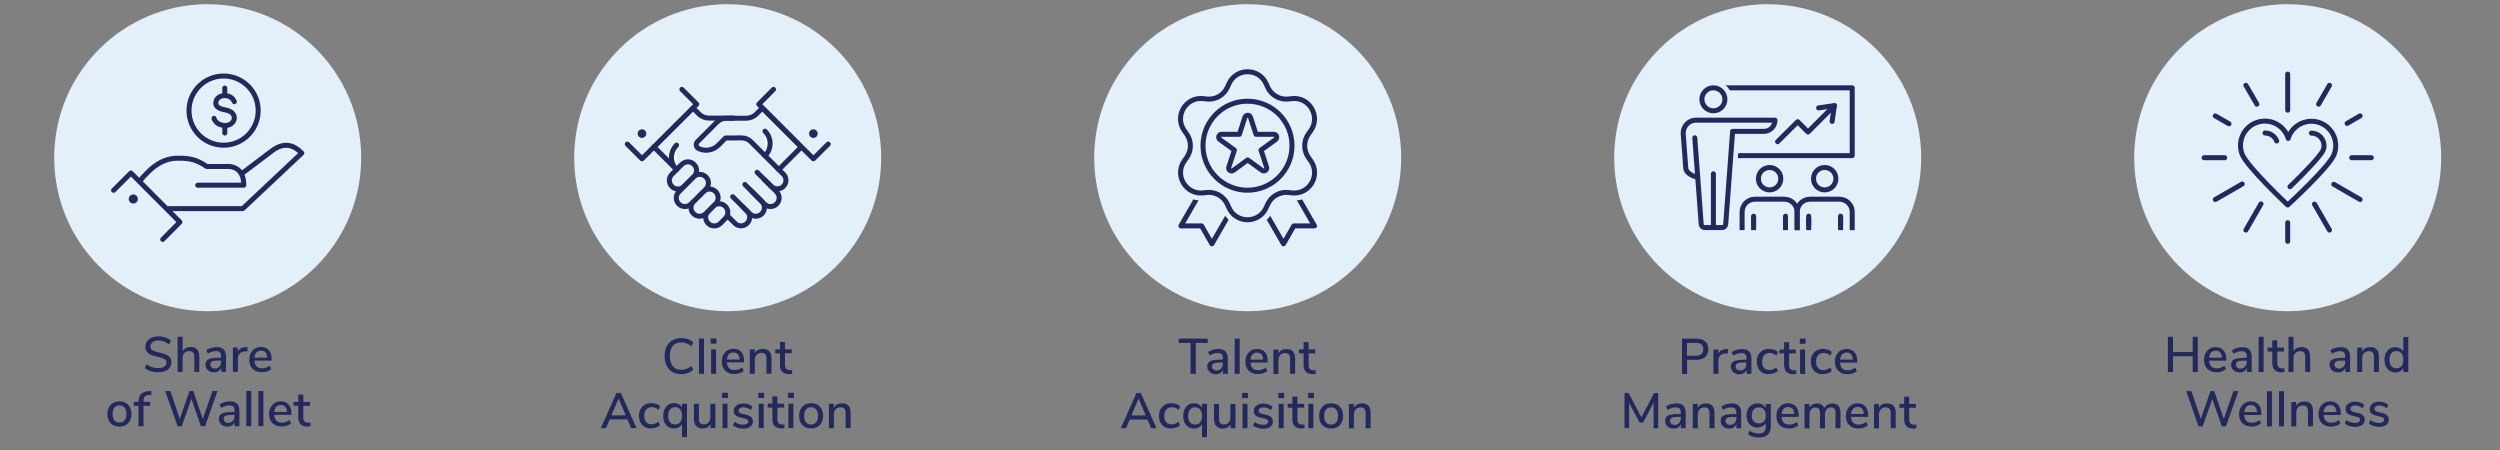 <?xml version="1.0" encoding="utf-8"?>
<!-- Generator: Adobe Illustrator 25.2.1, SVG Export Plug-In . SVG Version: 6.00 Build 0)  -->
<svg version="1.1" id="Layer_1" xmlns="http://www.w3.org/2000/svg" xmlns:xlink="http://www.w3.org/1999/xlink" x="0px" y="0px"
	 viewBox="0 0 2500 450" style="enable-background:new 0 0 2500 450;" xml:space="preserve">
<rect x="0" y="0" width="2500" height="450" fill="#808080" stroke="none"/>
<style type="text/css">
	.st0{fill:#E3F0FA;}
	.st1{fill:none;stroke:#2E2D2C;stroke-width:5.441;stroke-linecap:round;stroke-linejoin:round;stroke-miterlimit:10;}
	.st2{fill:none;stroke:#22295C;stroke-width:5;stroke-linecap:round;stroke-linejoin:round;stroke-miterlimit:10;}
	.st3{fill:#E3F0FA;stroke:#22295C;stroke-width:5;stroke-linecap:round;stroke-linejoin:round;stroke-miterlimit:10;}
	.st4{fill:#22295C;}
	.st5{fill:#FFFFFF;stroke:#22295C;stroke-width:5;stroke-linecap:round;stroke-linejoin:round;stroke-miterlimit:10;}
	.st6{fill:none;}
	.st7{fill:#E3F0FA;stroke:#E3F0FA;stroke-width:15.184;stroke-linecap:round;stroke-linejoin:round;stroke-miterlimit:10;}
	.st8{fill:#E3F0FA;stroke:#E3F0FA;stroke-width:14.377;stroke-linecap:round;stroke-linejoin:round;stroke-miterlimit:10;}
	.st9{fill:none;stroke:#22295C;stroke-width:5;stroke-linecap:square;stroke-miterlimit:10;}
	.st10{fill:none;stroke:#22295C;stroke-width:5;stroke-linecap:square;stroke-linejoin:bevel;stroke-miterlimit:10;}
	.st11{fill:#E3F0FA;stroke:#E3F0FA;stroke-width:16.321;stroke-linecap:round;stroke-linejoin:round;stroke-miterlimit:10;}
</style>
<path class="st0" d="M727.7,311.2c84.8,0,153.5-68.7,153.5-153.5c0-84.8-68.7-153.5-153.5-153.5S574.2,72.9,574.2,157.7
	C574.2,242.5,642.9,311.2,727.7,311.2"/>
<line class="st1" x1="692.7" y1="107.9" x2="656.1" y2="144.5"/>
<path class="st2" d="M733.4,118.1h-24.3c-3.9,0-7.6-1.5-10.3-4.3l-14.5-14.4"/>
<polyline class="st3" points="627.3,144.1 642,158.8 696.7,104.2 681.9,89.4 "/>
<path class="st4" d="M637.7,133.6c0,2.4,1.9,4.3,4.3,4.3s4.3-1.9,4.3-4.3c0-2.4-1.9-4.3-4.3-4.3S637.7,131.3,637.7,133.6z"/>
<g>
	<path class="st2" d="M678.9,167.3l56,56c3.4,3.4,8.8,3.4,12.2,0c3.4-3.4,3.4-8.8,0-12.2l-4.9-4.9"/>
	<path class="st2" d="M732.7,196.7l17,17c3.4,3.4,8.8,3.4,12.2,0c3.4-3.4,3.4-8.8,0-12.2l-9.9-9.9"/>
	<path class="st2" d="M744.9,184.5l19.5,19.5c3.4,3.4,8.8,3.4,12.2,0c3.4-3.4,3.4-8.8,0-12.2l-19.5-19.5"/>
</g>
<g>
	<path class="st3" d="M720.4,223.4c-3.4,3.4-8.8,3.4-12.2,0c-3.4-3.4-3.4-8.8,0-12.2l4.9-4.9c3.4-3.4,8.8-3.4,12.2,0
		c3.4,3.4,3.4,8.8,0,12.2L720.4,223.4z"/>
	<path class="st3" d="M684.1,186.5c-3.4,3.4-8.8,3.4-12.2,0c-3.4-3.4-3.4-8.8,0-12.2l9.9-9.9c3.4-3.4,8.8-3.4,12.2,0
		c3.4,3.4,3.4,8.8,0,12.2L684.1,186.5z"/>
	<path class="st3" d="M705.7,213.7c-3.4,3.4-8.8,3.4-12.2,0c-3.4-3.4-3.4-8.8,0-12.2l9.9-9.9c3.4-3.4,8.8-3.4,12.2,0
		c3.4,3.4,3.4,8.8,0,12.2L705.7,213.7z"/>
	<path class="st3" d="M691,204c-3.4,3.4-8.8,3.4-12.2,0s-3.4-8.8,0-12.2l14.9-14.9c3.4-3.4,8.8-3.4,12.2,0c3.4,3.4,3.4,8.8,0,12.2
		L691,204z"/>
</g>
<line class="st2" x1="778.8" y1="169.6" x2="801.5" y2="146.9"/>
<line class="st1" x1="762.5" y1="107.9" x2="802" y2="147.4"/>
<path class="st2" d="M764.2,179.3l6.9,6.9c3.3,3.3,8.7,3.6,12.1,0.4c3.6-3.3,3.7-9,0.2-12.4L751,141.8c-2.5-2.5-6-4-9.6-3.9
	l-15.9,0.1l-7.2,7.2c-5.3,5.3-13.2,6.4-19.6,3.4c-2.7-1.3-3.3-4.9-1.2-7l19.4-19.4c2.5-2.5,6-4,9.6-4h19.7c3.9,0,7.6-1.5,10.3-4.3
	l14.5-14.4"/>
<path class="st5" d="M765,131.2c3.1,3.1,5.1,7.5,5.1,12.3c0,4.8-1.9,9.1-5.1,12.3"/>
<polyline class="st3" points="828.2,144.1 813.4,158.8 758.8,104.2 773.5,89.4 "/>
<line class="st2" x1="676.6" y1="169.6" x2="653.9" y2="146.9"/>
<path class="st4" d="M817.7,133.6c0,2.4-1.9,4.3-4.3,4.3c-2.4,0-4.3-1.9-4.3-4.3c0-2.4,1.9-4.3,4.3-4.3
	C815.8,129.4,817.7,131.3,817.7,133.6z"/>
<path class="st5" d="M676.6,145.1c-3.1,3.1-5.1,7.5-5.1,12.3s1.9,9.1,5.1,12.3"/>
<g>
	<path class="st4" d="M672.4,372c-2.5-1.5-4.4-3.6-5.8-6.3c-1.3-2.7-2-5.9-2-9.6c0-3.7,0.7-6.9,2-9.6c1.3-2.7,3.3-4.8,5.8-6.2
		c2.5-1.4,5.5-2.2,8.9-2.2c2.4,0,4.6,0.4,6.7,1.1c2.1,0.7,3.8,1.8,5.2,3.2l-1.8,3.8c-1.6-1.4-3.3-2.3-4.9-2.9
		c-1.6-0.6-3.4-0.9-5.2-0.9c-3.7,0-6.5,1.2-8.5,3.5c-2,2.4-3,5.7-3,10.1s1,7.8,3,10.2c2,2.4,4.8,3.6,8.5,3.6c1.9,0,3.6-0.3,5.2-0.9
		c1.6-0.6,3.2-1.6,4.9-2.9l1.8,3.8c-1.4,1.4-3.2,2.5-5.2,3.2c-2.1,0.7-4.3,1.1-6.7,1.1C677.8,374.2,674.9,373.4,672.4,372z"/>
	<path class="st4" d="M699,373.8v-35.2h5v35.2H699z"/>
	<path class="st4" d="M710.7,338.5h5.8v5.2h-5.8V338.5z M711.1,373.8v-24.4h5v24.4H711.1z"/>
	<path class="st4" d="M744.1,362.4h-17.2c0.4,5.2,2.9,7.7,7.7,7.7c2.8,0,5.3-0.9,7.6-2.7l1.5,3.5c-1.1,1-2.5,1.7-4.2,2.3
		c-1.7,0.6-3.4,0.8-5.1,0.8c-3.9,0-7-1.1-9.2-3.3c-2.2-2.2-3.4-5.3-3.4-9.2c0-2.5,0.5-4.7,1.5-6.6c1-1.9,2.4-3.4,4.1-4.5
		c1.8-1.1,3.8-1.6,6.1-1.6c3.3,0,5.9,1.1,7.8,3.2c1.9,2.1,2.8,5.1,2.8,8.8V362.4z M728.9,354.3c-1.1,1.2-1.8,3-2.1,5.2h12.8
		c-0.1-2.3-0.7-4-1.7-5.2c-1-1.2-2.5-1.8-4.4-1.8C731.6,352.5,730.1,353.1,728.9,354.3z"/>
	<path class="st4" d="M771.5,358.6v15.1h-5v-14.9c0-2.1-0.4-3.6-1.2-4.5c-0.8-1-2.1-1.4-3.8-1.4c-2,0-3.7,0.6-4.9,1.9
		c-1.2,1.3-1.8,3-1.8,5.1v13.9h-5v-24.4h4.9v3.9c0.8-1.5,1.9-2.6,3.3-3.3c1.4-0.8,3-1.1,4.8-1.1
		C768.6,348.8,771.5,352.1,771.5,358.6z"/>
	<path class="st4" d="M792.2,370.1l-0.2,3.8c-0.8,0.1-1.7,0.2-2.6,0.2c-3.2,0-5.5-0.8-7.1-2.3c-1.5-1.5-2.3-3.8-2.3-6.7v-11.8h-4.7
		v-3.9h4.7V342h5v7.3h6.7v3.9H785v11.6c0,3.6,1.6,5.3,4.9,5.3C790.7,370.2,791.4,370.2,792.2,370.1z"/>
	<path class="st4" d="M631.2,428.1l-3.7-8.7h-17.8l-3.7,8.7h-5.2l15.7-35.2h4.3l15.7,35.2H631.2z M611.4,415.3h14.3l-7.1-16.7
		L611.4,415.3z"/>
	<path class="st4" d="M644.7,426.9c-1.8-1-3.2-2.5-4.2-4.4c-1-1.9-1.5-4.1-1.5-6.6c0-2.5,0.5-4.8,1.5-6.7c1-1.9,2.4-3.4,4.3-4.5
		c1.8-1.1,4-1.6,6.5-1.6c1.7,0,3.3,0.3,4.9,0.8c1.6,0.6,2.9,1.3,3.9,2.3l-1.5,3.6c-2.2-1.8-4.5-2.7-6.8-2.7c-2.3,0-4.2,0.8-5.5,2.3
		c-1.3,1.5-2,3.7-2,6.4c0,2.7,0.6,4.8,1.9,6.3c1.3,1.5,3.1,2.2,5.5,2.2c2.4,0,4.6-0.9,6.8-2.7l1.5,3.6c-1.1,1-2.4,1.7-4,2.3
		c-1.6,0.5-3.3,0.8-5,0.8C648.6,428.5,646.5,428,644.7,426.9z"/>
	<path class="st4" d="M687,403.7v33.4h-5V424c-0.7,1.4-1.8,2.5-3.2,3.3c-1.4,0.8-3,1.1-4.8,1.1c-2.1,0-4-0.5-5.7-1.5
		c-1.6-1-2.9-2.5-3.8-4.4c-0.9-1.9-1.3-4.1-1.3-6.6c0-2.5,0.5-4.8,1.4-6.7c0.9-1.9,2.2-3.4,3.8-4.5c1.6-1.1,3.5-1.6,5.6-1.6
		c1.8,0,3.4,0.4,4.8,1.2c1.4,0.8,2.5,1.9,3.2,3.4v-4H687z M680.2,422.2c1.2-1.5,1.8-3.6,1.8-6.4c0-2.8-0.6-4.9-1.8-6.4
		c-1.2-1.5-2.9-2.2-5.1-2.2c-2.2,0-3.9,0.8-5.1,2.3c-1.2,1.5-1.8,3.7-1.8,6.4c0,2.7,0.6,4.8,1.8,6.3c1.2,1.5,2.9,2.2,5.1,2.2
		S679.1,423.7,680.2,422.2z"/>
	<path class="st4" d="M715.4,403.7v24.4h-4.9v-3.9c-0.8,1.4-1.8,2.5-3.2,3.2c-1.3,0.7-2.9,1.1-4.5,1.1c-5.9,0-8.9-3.3-8.9-9.8v-14.9
		h5v14.9c0,2,0.4,3.4,1.2,4.3c0.8,0.9,2,1.4,3.7,1.4c2,0,3.5-0.6,4.7-1.9c1.2-1.3,1.8-2.9,1.8-5v-13.7H715.4z"/>
	<path class="st4" d="M722.1,392.8h5.8v5.2h-5.8V392.8z M722.5,428.1v-24.4h5v24.4H722.5z"/>
	<path class="st4" d="M733,425.4l1.5-3.6c2.5,1.9,5.4,2.9,8.7,2.9c1.6,0,2.9-0.3,3.7-0.8c0.9-0.5,1.3-1.3,1.3-2.3
		c0-0.9-0.3-1.5-0.9-2c-0.6-0.5-1.6-0.9-3-1.2l-4-0.9c-2.2-0.5-3.8-1.3-4.9-2.4c-1.1-1.1-1.6-2.6-1.6-4.3c0-2.2,0.9-4,2.7-5.3
		c1.8-1.4,4.1-2,7-2c1.7,0,3.4,0.3,4.9,0.8c1.6,0.5,2.9,1.3,4,2.3l-1.5,3.5c-2.4-1.9-4.9-2.8-7.4-2.8c-1.5,0-2.7,0.3-3.6,0.9
		c-0.9,0.6-1.3,1.4-1.3,2.4c0,0.8,0.3,1.5,0.8,2c0.5,0.5,1.4,0.9,2.6,1.2l4.1,0.9c2.4,0.5,4.1,1.4,5.2,2.5c1.1,1.1,1.6,2.6,1.6,4.4
		c0,2.2-0.9,3.9-2.7,5.2c-1.8,1.3-4.2,1.9-7.2,1.9C739,428.5,735.6,427.4,733,425.4z"/>
	<path class="st4" d="M758.3,392.8h5.8v5.2h-5.8V392.8z M758.7,428.1v-24.4h5v24.4H758.7z"/>
	<path class="st4" d="M784.6,424.4l-0.2,3.8c-0.8,0.1-1.7,0.2-2.6,0.2c-3.2,0-5.5-0.8-7.1-2.3c-1.5-1.5-2.3-3.8-2.3-6.7v-11.8h-4.7
		v-3.9h4.7v-7.3h5v7.3h6.7v3.9h-6.7v11.6c0,3.6,1.6,5.3,4.9,5.3C783.1,424.6,783.8,424.5,784.6,424.4z"/>
	<path class="st4" d="M788.1,392.8h5.8v5.2h-5.8V392.8z M788.4,428.1v-24.4h5v24.4H788.4z"/>
	<path class="st4" d="M804.8,426.9c-1.8-1-3.2-2.5-4.2-4.4c-1-1.9-1.5-4.1-1.5-6.7c0-2.6,0.5-4.8,1.5-6.7c1-1.9,2.4-3.4,4.2-4.4
		c1.8-1,3.9-1.5,6.3-1.5s4.5,0.5,6.3,1.5c1.8,1,3.2,2.5,4.2,4.4c1,1.9,1.5,4.2,1.5,6.7c0,2.5-0.5,4.8-1.5,6.7
		c-1,1.9-2.4,3.4-4.2,4.4c-1.8,1-3.9,1.5-6.3,1.5S806.6,428,804.8,426.9z M816.2,422.3c1.2-1.5,1.8-3.6,1.8-6.4
		c0-2.8-0.6-4.9-1.8-6.4c-1.2-1.5-2.9-2.2-5.1-2.2c-2.2,0-3.9,0.7-5.1,2.2c-1.2,1.5-1.8,3.6-1.8,6.4c0,2.8,0.6,5,1.8,6.4
		c1.2,1.5,2.9,2.2,5.1,2.2C813.3,424.5,815,423.7,816.2,422.3z"/>
	<path class="st4" d="M850.6,413v15.1h-5v-14.9c0-2.1-0.4-3.6-1.2-4.5c-0.8-1-2.1-1.4-3.8-1.4c-2,0-3.7,0.6-4.9,1.9
		c-1.2,1.3-1.8,3-1.8,5.1v13.9h-5v-24.4h4.9v3.9c0.8-1.5,1.9-2.6,3.3-3.3c1.4-0.8,3-1.1,4.8-1.1C847.7,403.1,850.6,406.4,850.6,413z
		"/>
</g>
<path class="st0" d="M1247.7,311.2c84.8,0,153.5-68.7,153.5-153.5c0-84.8-68.7-153.5-153.5-153.5s-153.5,68.7-153.5,153.5
	C1094.2,242.5,1162.9,311.2,1247.7,311.2"/>
<g>
	<line class="st6" x1="1245.9" y1="142.8" x2="1296.2" y2="230"/>
	<polyline class="st2" points="1295.5,193 1314.5,225.9 1293.8,225.9 1283.5,243.8 1264.5,210.9 	"/>
</g>
<g>
	<line class="st6" x1="1249.5" y1="142.8" x2="1199.2" y2="230"/>
	<polyline class="st2" points="1199.9,193 1180.9,225.9 1201.6,225.9 1211.9,243.8 1230.9,210.9 	"/>
</g>
<path class="st7" d="M1227.7,86.9l1.4-3.1c7.2-16.2,30.2-16.2,37.3,0l1.4,3.1c3.6,8.1,12,13,20.9,12l3.4-0.4
	c17.6-1.9,29.1,18,18.7,32.3l-2,2.8c-5.2,7.2-5.2,16.9,0,24.1l2,2.8c10.5,14.3-1,34.2-18.7,32.3l-3.4-0.4c-8.8-1-17.3,3.9-20.9,12
	l-1.4,3.1c-7.2,16.2-30.2,16.2-37.3,0l-1.4-3.1c-3.6-8.1-12-13-20.9-12l-3.4,0.4c-17.6,1.9-29.1-18-18.7-32.3l2-2.8
	c5.2-7.2,5.2-16.9,0-24.1l-2-2.8c-10.5-14.3,1-34.2,18.7-32.3l3.4,0.4C1215.6,99.9,1224.1,95,1227.7,86.9z"/>
<path class="st3" d="M1227.5,87l1.4-3.1c7.2-16.2,30.2-16.2,37.3,0l1.4,3.1c3.6,8.1,12,13,20.9,12l3.4-0.4
	c17.6-1.9,29.1,18,18.7,32.3l-2,2.8c-5.2,7.2-5.2,16.9,0,24.1l2,2.8c10.5,14.3-1,34.2-18.7,32.3l-3.4-0.4c-8.8-1-17.3,3.9-20.9,12
	l-1.4,3.1c-7.2,16.2-30.2,16.2-37.3,0l-1.4-3.1c-3.6-8.1-12-13-20.9-12l-3.4,0.4c-17.6,1.9-29.1-18-18.7-32.3l2-2.8
	c5.2-7.2,5.2-16.9,0-24.1l-2-2.8c-10.5-14.3,1-34.2,18.7-32.3l3.4,0.4C1215.5,100,1223.9,95.2,1227.5,87z"/>
<g>
	<path class="st2" d="M1247.7,159.9l-14.4,10.5c-2.3,1.7-5.4-0.6-4.5-3.3l5.6-17l-14.5-10.5c-2.3-1.7-1.1-5.3,1.7-5.3l17.8,0l5.5-17
		c0.9-2.7,4.7-2.7,5.6,0l5.5,17l17.8,0c2.9,0,4,3.6,1.7,5.3l-14.5,10.5l5.6,17c0.9,2.7-2.2,5-4.5,3.3L1247.7,159.9z"/>
</g>
<circle class="st2" cx="1247.5" cy="145.7" r="44.5"/>
<g>
	<path class="st4" d="M1190.6,373.8v-30.9h-11.9v-4.3h29v4.3h-11.9v30.9H1190.6z"/>
	<path class="st4" d="M1225.4,351.3c1.6,1.6,2.4,4.1,2.4,7.4v15.1h-4.8v-4c-0.6,1.4-1.6,2.5-2.8,3.3c-1.2,0.7-2.7,1.1-4.4,1.1
		c-1.6,0-3.1-0.3-4.4-1c-1.3-0.6-2.4-1.6-3.1-2.7c-0.7-1.2-1.1-2.5-1.1-3.9c0-1.8,0.5-3.2,1.4-4.2c0.9-1,2.4-1.7,4.5-2.2
		c2.1-0.4,5-0.6,8.7-0.6h1.1v-1.4c0-1.9-0.4-3.2-1.2-4c-0.8-0.8-2.1-1.2-3.8-1.2c-2.8,0-5.5,0.8-8.3,2.5l-1.5-3.5
		c1.3-0.9,2.9-1.6,4.7-2.2c1.8-0.5,3.6-0.8,5.3-0.8C1221.4,348.9,1223.8,349.7,1225.4,351.3z M1221.1,368.6c1.2-1.2,1.7-2.9,1.7-4.8
		v-1.3h-0.9c-2.6,0-4.6,0.1-6,0.3c-1.4,0.2-2.4,0.6-3,1.2c-0.6,0.5-0.9,1.3-0.9,2.4c0,1.2,0.4,2.1,1.3,2.9c0.8,0.8,1.9,1.2,3.3,1.2
		C1218.5,370.4,1220,369.8,1221.1,368.6z"/>
	<path class="st4" d="M1234.7,373.8v-35.2h5v35.2H1234.7z"/>
	<path class="st4" d="M1267.7,362.5h-17.2c0.4,5.2,2.9,7.7,7.7,7.7c2.8,0,5.3-0.9,7.6-2.7l1.5,3.5c-1.1,1-2.5,1.7-4.2,2.3
		c-1.7,0.6-3.4,0.8-5.1,0.8c-3.9,0-7-1.1-9.2-3.3c-2.2-2.2-3.4-5.3-3.4-9.2c0-2.5,0.5-4.7,1.5-6.6c1-1.9,2.4-3.4,4.1-4.5
		c1.8-1.1,3.8-1.6,6.1-1.6c3.3,0,5.9,1.1,7.8,3.2c1.9,2.1,2.8,5.1,2.8,8.8V362.5z M1252.5,354.4c-1.1,1.2-1.8,3-2.1,5.2h12.8
		c-0.1-2.3-0.7-4-1.7-5.2c-1-1.2-2.5-1.8-4.4-1.8C1255.2,352.6,1253.7,353.2,1252.5,354.4z"/>
	<path class="st4" d="M1295.1,358.7v15.1h-5V359c0-2.1-0.4-3.6-1.2-4.5c-0.8-1-2.1-1.4-3.8-1.4c-2,0-3.7,0.6-4.9,1.9
		c-1.2,1.3-1.8,3-1.8,5.1v13.9h-5v-24.4h4.9v3.9c0.8-1.5,1.9-2.6,3.3-3.3c1.4-0.8,3-1.1,4.8-1.1
		C1292.2,348.9,1295.1,352.1,1295.1,358.7z"/>
	<path class="st4" d="M1315.8,370.1l-0.2,3.8c-0.8,0.1-1.7,0.2-2.6,0.2c-3.2,0-5.5-0.8-7.1-2.3c-1.5-1.5-2.3-3.8-2.3-6.7v-11.8h-4.7
		v-3.9h4.7v-7.3h5v7.3h6.7v3.9h-6.7V365c0,3.6,1.6,5.3,4.9,5.3C1314.3,370.3,1315,370.2,1315.8,370.1z"/>
	<path class="st4" d="M1151.2,428.2l-3.7-8.7h-17.8l-3.7,8.7h-5.2l15.7-35.2h4.3l15.7,35.2H1151.2z M1131.4,415.4h14.3l-7.1-16.7
		L1131.4,415.4z"/>
	<path class="st4" d="M1164.7,427c-1.8-1-3.2-2.5-4.2-4.4c-1-1.9-1.5-4.1-1.5-6.6c0-2.5,0.5-4.8,1.5-6.7c1-1.9,2.4-3.4,4.3-4.5
		c1.8-1.1,4-1.6,6.5-1.6c1.7,0,3.3,0.3,4.9,0.8c1.6,0.6,2.9,1.3,3.9,2.3l-1.5,3.6c-2.2-1.8-4.5-2.7-6.8-2.7c-2.3,0-4.2,0.8-5.5,2.3
		c-1.3,1.5-2,3.7-2,6.4c0,2.7,0.6,4.8,1.9,6.3c1.3,1.5,3.1,2.2,5.5,2.2c2.4,0,4.6-0.9,6.8-2.7l1.5,3.6c-1.1,1-2.4,1.7-4,2.3
		c-1.6,0.5-3.3,0.8-5,0.8C1168.6,428.6,1166.5,428,1164.7,427z"/>
	<path class="st4" d="M1207,403.8v33.4h-5v-13.1c-0.7,1.4-1.8,2.5-3.2,3.3c-1.4,0.8-3,1.1-4.8,1.1c-2.1,0-4-0.5-5.7-1.5
		c-1.6-1-2.9-2.5-3.8-4.4c-0.9-1.9-1.3-4.1-1.3-6.6c0-2.5,0.5-4.8,1.4-6.7c0.9-1.9,2.2-3.4,3.8-4.5c1.6-1.1,3.5-1.6,5.6-1.6
		c1.8,0,3.4,0.4,4.8,1.2c1.4,0.8,2.5,1.9,3.2,3.4v-4H1207z M1200.2,422.3c1.2-1.5,1.8-3.6,1.8-6.4c0-2.8-0.6-4.9-1.8-6.4
		c-1.2-1.5-2.9-2.2-5.1-2.2c-2.2,0-3.9,0.8-5.1,2.3c-1.2,1.5-1.8,3.7-1.8,6.4c0,2.7,0.6,4.8,1.8,6.3c1.2,1.5,2.9,2.2,5.1,2.2
		S1199.1,423.8,1200.2,422.3z"/>
	<path class="st4" d="M1235.5,403.8v24.4h-4.9v-3.9c-0.8,1.4-1.8,2.5-3.2,3.2c-1.3,0.7-2.9,1.1-4.5,1.1c-5.9,0-8.9-3.3-8.9-9.8
		v-14.9h5v14.9c0,2,0.4,3.4,1.2,4.3c0.8,0.9,2,1.4,3.7,1.4c2,0,3.5-0.6,4.7-1.9c1.2-1.3,1.8-2.9,1.8-5v-13.7H1235.5z"/>
	<path class="st4" d="M1242.1,392.9h5.8v5.2h-5.8V392.9z M1242.5,428.2v-24.4h5v24.4H1242.5z"/>
	<path class="st4" d="M1253,425.5l1.5-3.6c2.5,1.9,5.4,2.9,8.7,2.9c1.6,0,2.9-0.3,3.7-0.8c0.9-0.5,1.3-1.3,1.3-2.3
		c0-0.9-0.3-1.5-0.9-2c-0.6-0.5-1.6-0.9-3-1.2l-4-0.9c-2.2-0.5-3.8-1.3-4.9-2.4c-1.1-1.1-1.6-2.6-1.6-4.3c0-2.2,0.9-4,2.7-5.3
		c1.8-1.4,4.1-2,7-2c1.7,0,3.4,0.3,4.9,0.8c1.6,0.5,2.9,1.3,4,2.3l-1.5,3.5c-2.4-1.9-4.9-2.8-7.4-2.8c-1.5,0-2.7,0.3-3.6,0.9
		c-0.9,0.6-1.3,1.4-1.3,2.4c0,0.8,0.3,1.5,0.8,2c0.5,0.5,1.4,0.9,2.6,1.2l4.1,0.9c2.4,0.5,4.1,1.4,5.2,2.5c1.1,1.1,1.6,2.6,1.6,4.4
		c0,2.2-0.9,3.9-2.7,5.2c-1.8,1.3-4.2,1.9-7.2,1.9C1259,428.6,1255.6,427.5,1253,425.5z"/>
	<path class="st4" d="M1278.3,392.9h5.8v5.2h-5.8V392.9z M1278.7,428.2v-24.4h5v24.4H1278.7z"/>
	<path class="st4" d="M1304.6,424.5l-0.2,3.8c-0.8,0.1-1.7,0.2-2.6,0.2c-3.2,0-5.5-0.8-7.1-2.3c-1.5-1.5-2.3-3.8-2.3-6.7v-11.8h-4.7
		v-3.9h4.7v-7.3h5v7.3h6.7v3.9h-6.7v11.6c0,3.6,1.6,5.3,4.9,5.3C1303.1,424.7,1303.8,424.6,1304.6,424.5z"/>
	<path class="st4" d="M1308.1,392.9h5.8v5.2h-5.8V392.9z M1308.4,428.2v-24.4h5v24.4H1308.4z"/>
	<path class="st4" d="M1324.8,427c-1.8-1-3.2-2.5-4.2-4.4c-1-1.9-1.5-4.1-1.5-6.7c0-2.6,0.5-4.8,1.5-6.7c1-1.9,2.4-3.4,4.2-4.4
		c1.8-1,3.9-1.5,6.3-1.5c2.4,0,4.5,0.5,6.3,1.5c1.8,1,3.2,2.5,4.2,4.4c1,1.9,1.5,4.2,1.5,6.7c0,2.5-0.5,4.8-1.5,6.7
		c-1,1.9-2.4,3.4-4.2,4.4c-1.8,1-3.9,1.5-6.3,1.5C1328.7,428.6,1326.6,428,1324.8,427z M1336.2,422.4c1.2-1.5,1.8-3.6,1.8-6.4
		c0-2.8-0.6-4.9-1.8-6.4c-1.2-1.5-2.9-2.2-5.1-2.2c-2.2,0-3.9,0.7-5.1,2.2c-1.2,1.5-1.8,3.6-1.8,6.4c0,2.8,0.6,5,1.8,6.4
		c1.2,1.5,2.9,2.2,5.1,2.2C1333.3,424.6,1335,423.8,1336.2,422.4z"/>
	<path class="st4" d="M1370.6,413.1v15.1h-5v-14.9c0-2.1-0.4-3.6-1.2-4.5c-0.8-1-2.1-1.4-3.8-1.4c-2,0-3.7,0.6-4.9,1.9
		c-1.2,1.3-1.8,3-1.8,5.1v13.9h-5v-24.4h4.9v3.9c0.8-1.5,1.9-2.6,3.3-3.3c1.4-0.8,3-1.1,4.8-1.1
		C1367.7,403.2,1370.6,406.5,1370.6,413.1z"/>
</g>
<path class="st0" d="M1767.7,311.2c84.8,0,153.5-68.7,153.5-153.5c0-84.8-68.7-153.5-153.5-153.5c-84.8,0-153.5,68.7-153.5,153.5
	C1614.2,242.5,1682.9,311.2,1767.7,311.2"/>
<rect x="1713.4" y="87.8" class="st2" width="138.8" height="67.8"/>
<g>
	<g>
		<g>
			<path class="st8" d="M1713.4,110.8c-6.3,0-11.5-5.2-11.5-11.5c0-6.3,5.2-11.5,11.5-11.5c6.3,0,11.5,5.2,11.5,11.5
				C1724.9,105.6,1719.8,110.8,1713.4,110.8z"/>
		</g>
	</g>
	<path class="st8" d="M1732.6,131.5l-6.9,92.7c-0.1,1.9-1.7,3.4-3.5,3.4h-17.5c-1.8,0-3.4-1.5-3.5-3.4l-3.5-47.1
		c-0.2,0-0.4,0-0.6-0.1c-4.6-0.7-10.9-4.3-11.3-8.5l-2.6-34.8c0-0.3,0-0.5,0-0.6c0-6.9,5.5-12.7,12.2-12.9h79.6
		c0,6.2-5,11.2-11.2,11.2H1732.6"/>
</g>
<path class="st3" d="M1713.4,110.8c-6.3,0-11.5-5.2-11.5-11.5c0-6.3,5.2-11.5,11.5-11.5c6.3,0,11.5,5.2,11.5,11.5
	C1724.9,105.6,1719.8,110.8,1713.4,110.8z"/>
<path class="st3" d="M1732.6,131.5l-6.9,92.7c-0.1,1.9-1.7,3.4-3.5,3.4h-17.5c-1.8,0-3.4-1.5-3.5-3.4l-3.5-47.1
	c-0.2,0-0.4,0-0.6-0.1c-4.6-0.7-10.9-4.3-11.3-8.5l-2.6-34.8c0-0.3,0-0.5,0-0.6c0-6.9,5.5-12.7,12.2-12.9h79.6
	c0,6.2-5,11.2-11.2,11.2H1732.6"/>
<line class="st2" x1="1713.4" y1="173.8" x2="1713.4" y2="226.1"/>
<line class="st2" x1="1697.7" y1="177.1" x2="1694.8" y2="137.8"/>
<g>
	<path class="st2" d="M1769.6,189.9c-6.2,0-11.2-5-11.2-11.2c0-6.2,5-11.2,11.2-11.2c6.2,0,11.2,5,11.2,11.2
		C1780.8,184.9,1775.8,189.9,1769.6,189.9z"/>
	<path class="st9" d="M1797.1,227.6V212c0-7.1-5.7-12.8-12.8-12.8h-29.4c-7.1,0-12.8,5.7-12.8,12.8v15.6"/>
	<line class="st10" x1="1753.6" y1="220" x2="1753.6" y2="227.6"/>
	<line class="st10" x1="1785.5" y1="220" x2="1785.5" y2="227.6"/>
	<line class="st2" x1="1753.6" y1="216.2" x2="1753.6" y2="225.5"/>
	<line class="st2" x1="1785.5" y1="216.2" x2="1785.5" y2="225.5"/>
</g>
<g>
	<path class="st2" d="M1824.7,189.9c-6.2,0-11.2-5-11.2-11.2c0-6.2,5-11.2,11.2-11.2s11.2,5,11.2,11.2
		C1835.9,184.9,1830.9,189.9,1824.7,189.9z"/>
	<path class="st9" d="M1852.2,227.6V212c0-7.1-5.7-12.8-12.8-12.8H1810c-7.1,0-12.8,5.7-12.8,12.8v15.6"/>
	<line class="st10" x1="1808.7" y1="220" x2="1808.7" y2="227.6"/>
	<line class="st10" x1="1840.6" y1="220" x2="1840.6" y2="227.6"/>
	<line class="st2" x1="1808.7" y1="216.2" x2="1808.7" y2="225.5"/>
	<line class="st2" x1="1840.6" y1="216.2" x2="1840.6" y2="225.5"/>
</g>
<polyline class="st2" points="1834.4,105.6 1808,132 1797.7,121.7 1777.6,141.7 "/>
<polyline class="st2" points="1818.6,107.9 1834.4,105.6 1832.1,121.4 "/>
<g>
	<path class="st4" d="M1681.9,338.7h14.6c3.7,0,6.6,0.9,8.7,2.7c2.1,1.8,3.1,4.4,3.1,7.8c0,3.3-1,5.9-3.1,7.8
		c-2.1,1.9-5,2.8-8.7,2.8h-9.4v14.1h-5.1V338.7z M1695.9,355.7c4.9,0,7.4-2.1,7.4-6.4c0-4.3-2.5-6.4-7.4-6.4h-8.9v12.8H1695.9z"/>
	<path class="st4" d="M1728.2,353.2l-3,0.3c-2.4,0.2-4.1,1-5.2,2.2c-1,1.2-1.6,2.8-1.6,4.7v13.5h-5v-24.4h4.9v4.2
		c1.3-2.9,3.9-4.4,7.9-4.7l1.6-0.1L1728.2,353.2z"/>
	<path class="st4" d="M1749,351.4c1.6,1.6,2.4,4.1,2.4,7.4v15.1h-4.8v-4c-0.6,1.4-1.6,2.5-2.8,3.3c-1.2,0.7-2.7,1.1-4.4,1.1
		c-1.6,0-3.1-0.3-4.4-1c-1.3-0.6-2.4-1.6-3.1-2.7c-0.7-1.2-1.1-2.5-1.1-3.9c0-1.8,0.5-3.2,1.4-4.2c0.9-1,2.4-1.7,4.5-2.2
		c2.1-0.4,5-0.6,8.7-0.6h1.1v-1.4c0-1.9-0.4-3.2-1.2-4c-0.8-0.8-2.1-1.2-3.8-1.2c-2.8,0-5.5,0.8-8.3,2.5l-1.5-3.5
		c1.3-0.9,2.9-1.6,4.7-2.2c1.8-0.5,3.6-0.8,5.3-0.8C1745,348.9,1747.4,349.7,1749,351.4z M1744.7,368.6c1.2-1.2,1.7-2.9,1.7-4.8
		v-1.3h-0.9c-2.6,0-4.6,0.1-6,0.3c-1.4,0.2-2.4,0.6-3,1.2c-0.6,0.5-0.9,1.3-0.9,2.4c0,1.2,0.4,2.1,1.3,2.9c0.8,0.8,1.9,1.2,3.3,1.2
		C1742,370.5,1743.5,369.9,1744.7,368.6z"/>
	<path class="st4" d="M1762.5,372.7c-1.8-1-3.2-2.5-4.2-4.4c-1-1.9-1.5-4.1-1.5-6.6c0-2.5,0.5-4.8,1.5-6.7c1-1.9,2.4-3.4,4.3-4.5
		c1.8-1.1,4-1.6,6.5-1.6c1.7,0,3.3,0.3,4.9,0.8c1.6,0.6,2.9,1.3,3.9,2.3l-1.5,3.6c-2.2-1.8-4.5-2.7-6.8-2.7c-2.3,0-4.2,0.8-5.5,2.3
		c-1.3,1.5-2,3.7-2,6.4c0,2.7,0.6,4.8,1.9,6.3c1.3,1.5,3.1,2.2,5.5,2.2c2.4,0,4.6-0.9,6.8-2.7l1.5,3.6c-1.1,1-2.4,1.7-4,2.3
		c-1.6,0.5-3.3,0.8-5,0.8C1766.5,374.3,1764.3,373.7,1762.5,372.7z"/>
	<path class="st4" d="M1796.3,370.2l-0.2,3.8c-0.8,0.1-1.7,0.2-2.6,0.2c-3.2,0-5.5-0.8-7.1-2.3c-1.5-1.5-2.3-3.8-2.3-6.7v-11.8h-4.7
		v-3.9h4.7v-7.3h5v7.3h6.7v3.9h-6.7V365c0,3.6,1.6,5.3,4.9,5.3C1794.8,370.4,1795.5,370.3,1796.3,370.2z"/>
	<path class="st4" d="M1799.8,338.6h5.8v5.2h-5.8V338.6z M1800.1,373.9v-24.4h5v24.4H1800.1z"/>
	<path class="st4" d="M1816.5,372.7c-1.8-1-3.2-2.5-4.2-4.4c-1-1.9-1.5-4.1-1.5-6.6c0-2.5,0.5-4.8,1.5-6.7c1-1.9,2.4-3.4,4.3-4.5
		c1.8-1.1,4-1.6,6.5-1.6c1.7,0,3.3,0.3,4.9,0.8c1.6,0.6,2.9,1.3,3.9,2.3l-1.5,3.6c-2.2-1.8-4.5-2.7-6.8-2.7c-2.3,0-4.2,0.8-5.5,2.3
		c-1.3,1.5-2,3.7-2,6.4c0,2.7,0.6,4.8,1.9,6.3c1.3,1.5,3.1,2.2,5.5,2.2c2.4,0,4.6-0.9,6.8-2.7l1.5,3.6c-1.1,1-2.4,1.7-4,2.3
		c-1.6,0.5-3.3,0.8-5,0.8C1820.4,374.3,1818.3,373.7,1816.5,372.7z"/>
	<path class="st4" d="M1857.2,362.6H1840c0.4,5.2,2.9,7.7,7.7,7.7c2.8,0,5.3-0.9,7.6-2.7l1.5,3.5c-1.1,1-2.5,1.7-4.2,2.3
		c-1.7,0.6-3.4,0.8-5.1,0.8c-3.9,0-7-1.1-9.2-3.3c-2.2-2.2-3.4-5.3-3.4-9.2c0-2.5,0.5-4.7,1.5-6.6c1-1.9,2.4-3.4,4.1-4.5
		c1.8-1.1,3.8-1.6,6.1-1.6c3.3,0,5.9,1.1,7.8,3.2c1.9,2.1,2.8,5.1,2.8,8.8V362.6z M1842.1,354.4c-1.1,1.2-1.8,3-2.1,5.2h12.8
		c-0.1-2.3-0.7-4-1.7-5.2s-2.5-1.8-4.4-1.8C1844.8,352.6,1843.3,353.2,1842.1,354.4z"/>
	<path class="st4" d="M1654.1,393h4.1v35.2h-4.6l0-25.5l-10.5,19.8h-3.5l-10.5-19.6l0,25.2h-4.6V393h4.1l12.8,24.4L1654.1,393z"/>
	<path class="st4" d="M1683.3,405.7c1.6,1.6,2.4,4.1,2.4,7.4v15.1h-4.8v-4c-0.6,1.4-1.6,2.5-2.8,3.3c-1.2,0.7-2.7,1.1-4.4,1.1
		c-1.6,0-3.1-0.3-4.4-1c-1.3-0.6-2.4-1.6-3.1-2.7c-0.7-1.2-1.1-2.5-1.1-3.9c0-1.8,0.5-3.2,1.4-4.2c0.9-1,2.4-1.7,4.5-2.2
		c2.1-0.4,5-0.6,8.7-0.6h1.1v-1.4c0-1.9-0.4-3.2-1.2-4c-0.8-0.8-2.1-1.2-3.8-1.2c-2.8,0-5.5,0.8-8.3,2.5l-1.5-3.5
		c1.3-0.9,2.9-1.6,4.7-2.2c1.8-0.5,3.6-0.8,5.3-0.8C1679.3,403.3,1681.7,404.1,1683.3,405.7z M1679.1,423c1.2-1.2,1.7-2.9,1.7-4.8
		v-1.3h-0.9c-2.6,0-4.6,0.1-6,0.3c-1.4,0.2-2.4,0.6-3,1.2c-0.6,0.5-0.9,1.3-0.9,2.4c0,1.2,0.4,2.1,1.3,2.9c0.8,0.8,1.9,1.2,3.3,1.2
		C1676.4,424.9,1677.9,424.3,1679.1,423z"/>
	<path class="st4" d="M1714.5,413.1v15.1h-5v-14.9c0-2.1-0.4-3.6-1.2-4.5c-0.8-1-2.1-1.4-3.8-1.4c-2,0-3.7,0.6-4.9,1.9
		c-1.2,1.3-1.8,3-1.8,5.1v13.9h-5v-24.4h4.9v3.9c0.8-1.5,1.9-2.6,3.3-3.3c1.4-0.8,3-1.1,4.8-1.1
		C1711.6,403.3,1714.5,406.6,1714.5,413.1z"/>
	<path class="st4" d="M1738.8,405.7c1.6,1.6,2.4,4.1,2.4,7.4v15.1h-4.8v-4c-0.6,1.4-1.6,2.5-2.8,3.3c-1.2,0.7-2.7,1.1-4.4,1.1
		c-1.6,0-3.1-0.3-4.4-1c-1.3-0.6-2.4-1.6-3.1-2.7c-0.7-1.2-1.1-2.5-1.1-3.9c0-1.8,0.5-3.2,1.4-4.2c0.9-1,2.4-1.7,4.5-2.2
		c2.1-0.4,5-0.6,8.7-0.6h1.1v-1.4c0-1.9-0.4-3.2-1.2-4c-0.8-0.8-2.1-1.2-3.8-1.2c-2.8,0-5.5,0.8-8.3,2.5l-1.5-3.5
		c1.3-0.9,2.9-1.6,4.7-2.2c1.8-0.5,3.6-0.8,5.3-0.8C1734.8,403.3,1737.3,404.1,1738.8,405.7z M1734.6,423c1.2-1.2,1.7-2.9,1.7-4.8
		v-1.3h-0.9c-2.6,0-4.6,0.1-6,0.3c-1.4,0.2-2.4,0.6-3,1.2c-0.6,0.5-0.9,1.3-0.9,2.4c0,1.2,0.4,2.1,1.3,2.9c0.8,0.8,1.9,1.2,3.3,1.2
		C1731.9,424.9,1733.4,424.3,1734.6,423z"/>
	<path class="st4" d="M1770.8,403.9v22.4c0,3.7-1,6.5-3,8.4c-2,1.9-4.9,2.8-8.8,2.8c-2.1,0-4.1-0.3-6-0.8c-1.9-0.5-3.6-1.3-5-2.4
		l1.5-3.6c1.6,1,3.1,1.8,4.6,2.2c1.5,0.4,3.1,0.7,4.8,0.7c4.6,0,6.8-2.3,6.8-6.9v-3.8c-0.7,1.5-1.8,2.6-3.2,3.4
		c-1.4,0.8-3.1,1.2-5,1.2c-2.1,0-4-0.5-5.7-1.5c-1.7-1-3-2.4-3.9-4.2c-0.9-1.8-1.4-3.9-1.4-6.3c0-2.4,0.5-4.5,1.4-6.3
		c0.9-1.8,2.2-3.3,3.9-4.3c1.6-1,3.5-1.5,5.7-1.5c1.9,0,3.5,0.4,4.9,1.2c1.4,0.8,2.5,1.9,3.2,3.4v-4H1770.8z M1764,421.4
		c1.2-1.4,1.8-3.4,1.8-5.9c0-2.5-0.6-4.5-1.8-5.9c-1.2-1.4-2.9-2.2-5.1-2.2c-2.2,0-3.9,0.7-5.2,2.1c-1.2,1.4-1.9,3.4-1.9,5.9
		c0,2.5,0.6,4.5,1.9,5.9c1.3,1.4,3,2.1,5.1,2.1C1761,423.5,1762.7,422.8,1764,421.4z"/>
	<path class="st4" d="M1798.7,416.9h-17.2c0.4,5.2,2.9,7.7,7.7,7.7c2.8,0,5.3-0.9,7.6-2.7l1.5,3.5c-1.1,1-2.5,1.7-4.2,2.3
		c-1.7,0.6-3.4,0.8-5.1,0.8c-3.9,0-7-1.1-9.2-3.3c-2.2-2.2-3.4-5.3-3.4-9.2c0-2.5,0.5-4.7,1.5-6.6c1-1.9,2.4-3.4,4.1-4.5
		c1.8-1.1,3.8-1.6,6.1-1.6c3.3,0,5.9,1.1,7.8,3.2c1.9,2.1,2.8,5.1,2.8,8.8V416.9z M1783.6,408.8c-1.1,1.2-1.8,3-2.1,5.2h12.8
		c-0.1-2.3-0.7-4-1.7-5.2s-2.5-1.8-4.4-1.8C1786.3,407,1784.8,407.6,1783.6,408.8z"/>
	<path class="st4" d="M1840.5,413.1v15.1h-5v-14.9c0-2.1-0.4-3.6-1.1-4.5c-0.7-0.9-1.9-1.4-3.5-1.4c-1.8,0-3.3,0.6-4.3,1.9
		c-1.1,1.3-1.6,3-1.6,5.2v13.8h-5v-14.9c0-2.1-0.4-3.6-1.1-4.5c-0.7-0.9-1.9-1.4-3.4-1.4c-1.9,0-3.3,0.6-4.4,1.9
		c-1.1,1.3-1.6,3-1.6,5.2v13.8h-5v-24.4h4.9v3.7c0.8-1.4,1.8-2.4,3.1-3.2c1.3-0.7,2.8-1.1,4.4-1.1c3.8,0,6.2,1.6,7.3,4.7
		c0.8-1.5,1.9-2.6,3.3-3.4c1.4-0.8,3-1.2,4.8-1.2C1837.7,403.3,1840.5,406.6,1840.5,413.1z"/>
	<path class="st4" d="M1868.2,416.9H1851c0.4,5.2,2.9,7.7,7.7,7.7c2.8,0,5.3-0.9,7.6-2.7l1.5,3.5c-1.1,1-2.5,1.7-4.2,2.3
		s-3.4,0.8-5.1,0.8c-3.9,0-7-1.1-9.2-3.3c-2.2-2.2-3.4-5.3-3.4-9.2c0-2.5,0.5-4.7,1.5-6.6c1-1.9,2.4-3.4,4.1-4.5
		c1.8-1.1,3.8-1.6,6.1-1.6c3.3,0,5.9,1.1,7.8,3.2c1.9,2.1,2.8,5.1,2.8,8.8V416.9z M1853.1,408.8c-1.1,1.2-1.8,3-2.1,5.2h12.8
		c-0.1-2.3-0.7-4-1.7-5.2s-2.5-1.8-4.4-1.8C1855.8,407,1854.3,407.6,1853.1,408.8z"/>
	<path class="st4" d="M1895.7,413.1v15.1h-5v-14.9c0-2.1-0.4-3.6-1.2-4.5c-0.8-1-2.1-1.4-3.8-1.4c-2,0-3.7,0.6-4.9,1.9
		c-1.2,1.3-1.8,3-1.8,5.1v13.9h-5v-24.4h4.9v3.9c0.8-1.5,1.9-2.6,3.3-3.3c1.4-0.8,3-1.1,4.8-1.1
		C1892.8,403.3,1895.7,406.6,1895.7,413.1z"/>
	<path class="st4" d="M1916.4,424.6l-0.2,3.8c-0.8,0.1-1.7,0.2-2.6,0.2c-3.2,0-5.5-0.8-7.1-2.3c-1.5-1.5-2.3-3.8-2.3-6.7v-11.8h-4.7
		v-3.9h4.7v-7.3h5v7.3h6.7v3.9h-6.7v11.6c0,3.6,1.6,5.3,4.9,5.3C1914.9,424.7,1915.6,424.7,1916.4,424.6z"/>
</g>
<path class="st0" d="M2287.7,311.2c84.8,0,153.5-68.7,153.5-153.5c0-84.8-68.7-153.5-153.5-153.5c-84.8,0-153.5,68.7-153.5,153.5
	C2134.2,242.5,2202.9,311.2,2287.7,311.2"/>
<g>
	<path class="st2" d="M2311.4,133.1c1.6,0,3.2,0.3,4.7,0.9c3.1,1.2,5.5,3.6,6.9,6.7c1.3,3.1,1.4,6.5,0.1,9.6
		c-2.1,5-17.4,21.3-33.1,36.4"/>
	<path class="st2" d="M2265,133c5.2,0,9.9,3.2,11.7,8"/>
	<path class="st2" d="M2287.7,205c0.3-0.2,41.3-37.9,46.3-50.3c5-12.5-1.1-26.7-13.5-31.7c-12.5-5-26.7,1.1-31.7,13.5
		c-0.2,0.5-0.4,1.2-0.6,1.9c-0.2-0.6-0.3-1.2-0.5-1.6c-4.8-12.6-18.9-18.9-31.5-14.1c-12.6,4.8-18.9,18.9-14.1,31.5
		C2247,166.8,2287.7,205,2287.7,205z"/>
	<g>
		<line class="st2" x1="2287.7" y1="241.3" x2="2287.7" y2="222.7"/>
		<line class="st2" x1="2287.7" y1="74.1" x2="2287.7" y2="110.2"/>
		<line class="st2" x1="2329.5" y1="230.1" x2="2314.5" y2="204.1"/>
		<line class="st2" x1="2245.9" y1="85.3" x2="2256.9" y2="104.2"/>
		<line class="st2" x1="2360.1" y1="199.5" x2="2333.8" y2="184.3"/>
		<line class="st2" x1="2215.3" y1="115.9" x2="2229" y2="123.8"/>
		<line class="st2" x1="2371.3" y1="157.7" x2="2351.7" y2="157.7"/>
		<line class="st2" x1="2224.7" y1="157.7" x2="2204.1" y2="157.7"/>
		<line class="st2" x1="2242.2" y1="184" x2="2215.3" y2="199.5"/>
		<line class="st2" x1="2360.1" y1="115.9" x2="2347.1" y2="123.4"/>
		<line class="st2" x1="2329.5" y1="85.3" x2="2318.6" y2="104.2"/>
		<line class="st2" x1="2245.9" y1="230.1" x2="2261" y2="203.9"/>
	</g>
</g>
<g>
	<path class="st4" d="M2192.7,336.8h5.1V372h-5.1v-15.8H2173V372h-5.1v-35.2h5.1V352h19.7V336.8z"/>
	<path class="st4" d="M2226.3,360.7h-17.2c0.4,5.2,2.9,7.7,7.7,7.7c2.8,0,5.3-0.9,7.6-2.7l1.5,3.5c-1.1,1-2.5,1.7-4.2,2.3
		c-1.7,0.6-3.4,0.8-5.1,0.8c-3.9,0-7-1.1-9.2-3.3s-3.4-5.3-3.4-9.2c0-2.5,0.5-4.7,1.5-6.6c1-1.9,2.4-3.4,4.1-4.5
		c1.8-1.1,3.8-1.6,6.1-1.6c3.3,0,5.9,1.1,7.8,3.2c1.9,2.1,2.8,5.1,2.8,8.8V360.7z M2211.2,352.5c-1.1,1.2-1.8,3-2.1,5.2h12.8
		c-0.1-2.3-0.7-4-1.7-5.2s-2.5-1.8-4.4-1.8C2213.9,350.7,2212.3,351.3,2211.2,352.5z"/>
	<path class="st4" d="M2249.3,349.5c1.6,1.6,2.4,4.1,2.4,7.4V372h-4.8v-4c-0.6,1.4-1.6,2.5-2.8,3.3c-1.2,0.7-2.7,1.1-4.4,1.1
		c-1.6,0-3.1-0.3-4.4-1c-1.3-0.6-2.4-1.6-3.1-2.7c-0.7-1.2-1.1-2.5-1.1-3.9c0-1.8,0.5-3.2,1.4-4.2c0.9-1,2.4-1.7,4.5-2.2
		c2.1-0.4,5-0.6,8.7-0.6h1.1v-1.4c0-1.9-0.4-3.2-1.2-4c-0.8-0.8-2.1-1.2-3.8-1.2c-2.8,0-5.5,0.8-8.3,2.5l-1.5-3.5
		c1.3-0.9,2.9-1.6,4.7-2.2c1.8-0.5,3.6-0.8,5.3-0.8C2245.3,347,2247.7,347.8,2249.3,349.5z M2245,366.7c1.2-1.2,1.7-2.9,1.7-4.8
		v-1.3h-0.9c-2.6,0-4.6,0.1-6,0.3c-1.4,0.2-2.4,0.6-3,1.2c-0.6,0.5-0.9,1.3-0.9,2.4c0,1.2,0.4,2.1,1.3,2.9c0.8,0.8,1.9,1.2,3.3,1.2
		C2242.4,368.6,2243.9,368,2245,366.7z"/>
	<path class="st4" d="M2258.6,372v-35.2h5V372H2258.6z"/>
	<path class="st4" d="M2284.5,368.3l-0.2,3.8c-0.8,0.1-1.7,0.2-2.6,0.2c-3.2,0-5.5-0.8-7.1-2.3c-1.5-1.5-2.3-3.8-2.3-6.7v-11.8h-4.7
		v-3.9h4.7v-7.3h5v7.3h6.7v3.9h-6.7v11.6c0,3.6,1.6,5.3,4.9,5.3C2283,368.4,2283.7,368.4,2284.5,368.3z"/>
	<path class="st4" d="M2310.2,356.9V372h-5v-14.9c0-2.1-0.4-3.6-1.2-4.5c-0.8-1-2.1-1.4-3.8-1.4c-2,0-3.7,0.6-4.9,1.9
		c-1.2,1.3-1.8,3-1.8,5.1V372h-5v-35.2h5v14.5c0.8-1.4,1.9-2.5,3.3-3.2c1.4-0.7,3-1.1,4.7-1.1C2307.3,347,2310.2,350.3,2310.2,356.9
		z"/>
	<path class="st4" d="M2347.7,349.5c1.6,1.6,2.4,4.1,2.4,7.4V372h-4.8v-4c-0.6,1.4-1.6,2.5-2.8,3.3c-1.2,0.7-2.7,1.1-4.4,1.1
		c-1.6,0-3.1-0.3-4.4-1c-1.3-0.6-2.4-1.6-3.1-2.7c-0.7-1.2-1.1-2.5-1.1-3.9c0-1.8,0.5-3.2,1.4-4.2c0.9-1,2.4-1.7,4.5-2.2
		c2.1-0.4,5-0.6,8.7-0.6h1.1v-1.4c0-1.9-0.4-3.2-1.2-4c-0.8-0.8-2.1-1.2-3.8-1.2c-2.8,0-5.5,0.8-8.3,2.5l-1.5-3.5
		c1.3-0.9,2.9-1.6,4.7-2.2c1.8-0.5,3.6-0.8,5.3-0.8C2343.7,347,2346.2,347.8,2347.7,349.5z M2343.5,366.7c1.2-1.2,1.7-2.9,1.7-4.8
		v-1.3h-0.9c-2.6,0-4.6,0.1-6,0.3c-1.4,0.2-2.4,0.6-3,1.2c-0.6,0.5-0.9,1.3-0.9,2.4c0,1.2,0.4,2.1,1.3,2.9c0.8,0.8,1.9,1.2,3.3,1.2
		C2340.8,368.6,2342.3,368,2343.5,366.7z"/>
	<path class="st4" d="M2378.9,356.9V372h-5v-14.9c0-2.1-0.4-3.6-1.2-4.5c-0.8-1-2.1-1.4-3.8-1.4c-2,0-3.7,0.6-4.9,1.9
		c-1.2,1.3-1.8,3-1.8,5.1V372h-5v-24.4h4.9v3.9c0.8-1.5,1.9-2.6,3.3-3.3c1.4-0.8,3-1.1,4.8-1.1C2376,347,2378.9,350.3,2378.9,356.9z
		"/>
	<path class="st4" d="M2408.3,336.8V372h-5v-4.2c-0.7,1.5-1.8,2.6-3.2,3.4c-1.4,0.8-3,1.2-4.8,1.2c-2.1,0-4-0.5-5.6-1.6
		c-1.6-1.1-2.9-2.6-3.8-4.5c-0.9-1.9-1.4-4.1-1.4-6.6c0-2.5,0.5-4.7,1.4-6.6c0.9-1.9,2.2-3.4,3.8-4.4c1.6-1,3.5-1.5,5.6-1.5
		c1.8,0,3.4,0.4,4.8,1.2c1.4,0.8,2.4,1.9,3.2,3.3v-14.7H2408.3z M2401.5,366.1c1.2-1.5,1.8-3.6,1.8-6.4c0-2.8-0.6-4.9-1.8-6.4
		c-1.2-1.5-2.9-2.2-5.1-2.2c-2.2,0-3.9,0.7-5.1,2.2c-1.2,1.5-1.8,3.6-1.8,6.3c0,2.7,0.6,4.9,1.8,6.4c1.2,1.5,2.9,2.3,5.1,2.3
		C2398.6,368.3,2400.3,367.6,2401.5,366.1z"/>
	<path class="st4" d="M2233.4,391.1h5l-12.4,35.2h-4.2l-9.5-27.3l-9.6,27.3h-4.2l-12.3-35.2h5.2l9.4,27.9l9.7-27.9l3.8,0l9.5,28
		L2233.4,391.1z"/>
	<path class="st4" d="M2261.4,415h-17.2c0.4,5.2,2.9,7.7,7.7,7.7c2.8,0,5.3-0.9,7.6-2.7l1.5,3.5c-1.1,1-2.5,1.7-4.2,2.3
		c-1.7,0.6-3.4,0.8-5.1,0.8c-3.9,0-7-1.1-9.2-3.3c-2.2-2.2-3.4-5.3-3.4-9.2c0-2.5,0.5-4.7,1.5-6.6c1-1.9,2.4-3.4,4.1-4.5
		c1.8-1.1,3.8-1.6,6.1-1.6c3.3,0,5.9,1.1,7.8,3.2c1.9,2.1,2.8,5.1,2.8,8.8V415z M2246.3,406.9c-1.1,1.2-1.8,3-2.1,5.2h12.8
		c-0.1-2.3-0.7-4-1.7-5.2s-2.5-1.8-4.4-1.8C2249,405.1,2247.4,405.7,2246.3,406.9z"/>
	<path class="st4" d="M2266.9,426.4v-35.2h5v35.2H2266.9z"/>
	<path class="st4" d="M2279,426.4v-35.2h5v35.2H2279z"/>
	<path class="st4" d="M2313,411.2v15.1h-5v-14.9c0-2.1-0.4-3.6-1.2-4.5c-0.8-1-2.1-1.4-3.8-1.4c-2,0-3.7,0.6-4.9,1.9
		c-1.2,1.3-1.8,3-1.8,5.1v13.9h-5V402h4.9v3.9c0.8-1.5,1.9-2.6,3.3-3.3c1.4-0.8,3-1.1,4.8-1.1C2310.1,401.4,2313,404.7,2313,411.2z"
		/>
	<path class="st4" d="M2340.8,415h-17.2c0.4,5.2,2.9,7.7,7.7,7.7c2.8,0,5.3-0.9,7.6-2.7l1.5,3.5c-1.1,1-2.5,1.7-4.2,2.3
		s-3.4,0.8-5.1,0.8c-3.9,0-7-1.1-9.2-3.3c-2.2-2.2-3.4-5.3-3.4-9.2c0-2.5,0.5-4.7,1.5-6.6c1-1.9,2.4-3.4,4.1-4.5
		c1.8-1.1,3.8-1.6,6.1-1.6c3.3,0,5.9,1.1,7.8,3.2c1.9,2.1,2.8,5.1,2.8,8.8V415z M2325.7,406.9c-1.1,1.2-1.8,3-2.1,5.2h12.8
		c-0.1-2.3-0.7-4-1.7-5.2s-2.5-1.8-4.4-1.8C2328.4,405.1,2326.8,405.7,2325.7,406.9z"/>
	<path class="st4" d="M2344.8,423.6l1.5-3.6c2.5,1.9,5.4,2.9,8.7,2.9c1.6,0,2.9-0.3,3.7-0.8c0.9-0.5,1.3-1.3,1.3-2.3
		c0-0.9-0.3-1.5-0.9-2c-0.6-0.5-1.6-0.9-3-1.2l-4-0.9c-2.2-0.5-3.8-1.3-4.9-2.4c-1.1-1.1-1.6-2.6-1.6-4.3c0-2.2,0.9-4,2.7-5.3
		c1.8-1.4,4.1-2,7-2c1.7,0,3.4,0.3,4.9,0.8c1.6,0.5,2.9,1.3,4,2.3l-1.5,3.5c-2.4-1.9-4.9-2.8-7.4-2.8c-1.5,0-2.7,0.3-3.6,0.9
		c-0.9,0.6-1.3,1.4-1.3,2.4c0,0.8,0.3,1.5,0.8,2c0.5,0.5,1.4,0.9,2.6,1.2l4.1,0.9c2.4,0.5,4.1,1.4,5.2,2.5c1.1,1.1,1.6,2.6,1.6,4.4
		c0,2.2-0.9,3.9-2.7,5.2c-1.8,1.3-4.2,1.9-7.2,1.9C2350.7,426.7,2347.3,425.7,2344.8,423.6z"/>
	<path class="st4" d="M2368.9,423.6l1.5-3.6c2.5,1.9,5.4,2.9,8.7,2.9c1.6,0,2.9-0.3,3.7-0.8c0.9-0.5,1.3-1.3,1.3-2.3
		c0-0.9-0.3-1.5-0.9-2c-0.6-0.5-1.6-0.9-3-1.2l-4-0.9c-2.2-0.5-3.8-1.3-4.9-2.4c-1.1-1.1-1.6-2.6-1.6-4.3c0-2.2,0.9-4,2.7-5.3
		c1.8-1.4,4.1-2,7-2c1.7,0,3.4,0.3,4.9,0.8c1.6,0.5,2.9,1.3,4,2.3l-1.5,3.5c-2.4-1.9-4.9-2.8-7.4-2.8c-1.5,0-2.7,0.3-3.6,0.9
		c-0.9,0.6-1.3,1.4-1.3,2.4c0,0.8,0.3,1.5,0.8,2c0.5,0.5,1.4,0.9,2.6,1.2l4.1,0.9c2.4,0.5,4.1,1.4,5.2,2.5c1.1,1.1,1.6,2.6,1.6,4.4
		c0,2.2-0.9,3.9-2.7,5.2c-1.8,1.3-4.2,1.9-7.2,1.9C2374.8,426.7,2371.4,425.7,2368.9,423.6z"/>
</g>
<path class="st0" d="M207.7,311.2c84.8,0,153.5-68.7,153.5-153.5c0-84.8-68.7-153.5-153.5-153.5S54.2,72.9,54.2,157.7
	C54.2,242.5,122.9,311.2,207.7,311.2"/>
<path class="st2" d="M243.1,172.6c0,0,17.3-13.1,29-21.9c12.4-9.3,22-5.4,29.7,2.4l-59,55.5h-73.5"/>
<path class="st2" d="M137.9,183.3c14.5-18.2,26-25.1,40.3-25.1c12,0,18.3,1.4,28.6,8.3c7.8,0,18.4,0,21.9,0
	c3.5,0,15.1,1.6,15.1,18.7h-46.1"/>
<polyline class="st3" points="113.6,190.3 130.9,173 179.9,222.1 162.7,239.4 "/>
<path class="st4" d="M130.1,195.8c-1.8,1.8-1.8,4.6,0,6.4c1.8,1.8,4.6,1.8,6.4,0c1.8-1.8,1.8-4.6,0-6.4
	C134.7,194,131.8,194,130.1,195.8z"/>
<path class="st11" d="M258.7,110.6c0,19.1-15.5,34.6-34.6,34.6s-34.6-15.5-34.6-34.6c0-19.1,15.5-34.6,34.6-34.6
	S258.7,91.4,258.7,110.6z"/>
<path class="st3" d="M258.2,110.6c0,19.1-15.5,34.6-34.6,34.6S189,129.7,189,110.6c0-19.1,15.5-34.6,34.6-34.6
	S258.2,91.4,258.2,110.6z"/>
<path class="st3" d="M234.3,101.7c-3.3-8.9-18.4-7.8-18.5,1.4c-0.1,4.1,4.8,6,8.9,6.7c14.8,2.3,10.7,16.2,0,15.7
	c-8.1-0.4-10.5-5.9-10.7-7.2"/>
<line class="st5" x1="224.8" y1="88.1" x2="224.8" y2="95.6"/>
<line class="st5" x1="224.8" y1="125.5" x2="224.8" y2="133"/>
<g>
	<path class="st4" d="M150.7,371.2c-2.3-0.7-4.2-1.8-5.9-3.2l1.8-3.8c1.7,1.4,3.5,2.4,5.4,3c1.8,0.6,3.9,0.9,6.2,0.9
		c2.6,0,4.7-0.5,6.1-1.5c1.4-1,2.1-2.4,2.1-4.2c0-1.5-0.7-2.7-2-3.4c-1.3-0.7-3.5-1.5-6.4-2.1c-2.8-0.6-5.1-1.3-6.9-2
		c-1.8-0.8-3.2-1.8-4.2-3.1c-1-1.3-1.5-3-1.5-5c0-2.1,0.5-3.9,1.6-5.4c1.1-1.6,2.6-2.8,4.6-3.7c2-0.9,4.3-1.3,6.9-1.3
		c2.5,0,4.8,0.4,7,1.1c2.2,0.7,4,1.8,5.4,3.2l-1.8,3.8c-1.6-1.3-3.3-2.3-5-3c-1.7-0.6-3.5-1-5.5-1c-2.5,0-4.5,0.5-6,1.6
		c-1.4,1-2.2,2.5-2.2,4.4c0,1.6,0.6,2.8,1.9,3.6c1.3,0.8,3.3,1.6,6.1,2.2c2.9,0.7,5.3,1.4,7.1,2.1c1.8,0.7,3.3,1.7,4.3,2.9
		c1.1,1.2,1.6,2.9,1.6,4.9c0,2-0.5,3.8-1.6,5.3c-1.1,1.5-2.6,2.7-4.6,3.5c-2,0.8-4.4,1.2-7.2,1.2C155.5,372.3,153,371.9,150.7,371.2
		z"/>
	<path class="st4" d="M199.3,356.8v15.1h-5V357c0-2.1-0.4-3.6-1.2-4.5c-0.8-1-2.1-1.4-3.8-1.4c-2,0-3.7,0.6-4.9,1.9
		c-1.2,1.3-1.8,3-1.8,5.1v13.9h-5v-35.2h5v14.5c0.8-1.4,1.9-2.5,3.3-3.2c1.4-0.7,3-1.1,4.7-1.1C196.4,346.9,199.3,350.2,199.3,356.8
		z"/>
	<path class="st4" d="M223.6,349.4c1.6,1.6,2.4,4.1,2.4,7.4v15.1h-4.8v-4c-0.6,1.4-1.6,2.5-2.8,3.3c-1.2,0.7-2.7,1.1-4.4,1.1
		c-1.6,0-3.1-0.3-4.4-1c-1.3-0.6-2.4-1.6-3.1-2.7c-0.7-1.2-1.1-2.5-1.1-3.9c0-1.8,0.5-3.2,1.4-4.2c0.9-1,2.4-1.7,4.5-2.2
		c2.1-0.4,5-0.6,8.7-0.6h1.1v-1.4c0-1.9-0.4-3.2-1.2-4c-0.8-0.8-2.1-1.2-3.8-1.2c-2.8,0-5.5,0.8-8.3,2.5l-1.5-3.5
		c1.3-0.9,2.9-1.6,4.7-2.2c1.8-0.5,3.6-0.8,5.3-0.8C219.6,346.9,222,347.7,223.6,349.4z M219.4,366.6c1.2-1.2,1.7-2.9,1.7-4.8v-1.3
		h-0.9c-2.6,0-4.6,0.1-6,0.3c-1.4,0.2-2.4,0.6-3,1.2c-0.6,0.5-0.9,1.3-0.9,2.4c0,1.2,0.4,2.1,1.3,2.9c0.8,0.8,1.9,1.2,3.3,1.2
		C216.7,368.5,218.2,367.9,219.4,366.6z"/>
	<path class="st4" d="M247.7,351.2l-3,0.3c-2.4,0.2-4.1,1-5.2,2.2c-1,1.2-1.6,2.8-1.6,4.7v13.5h-5v-24.4h4.9v4.2
		c1.3-2.9,3.9-4.4,7.9-4.7l1.6-0.1L247.7,351.2z"/>
	<path class="st4" d="M271.6,360.6h-17.2c0.4,5.2,2.9,7.7,7.7,7.7c2.8,0,5.3-0.9,7.6-2.7l1.5,3.5c-1.1,1-2.5,1.7-4.2,2.3
		s-3.4,0.8-5.1,0.8c-3.9,0-7-1.1-9.2-3.3c-2.2-2.2-3.4-5.3-3.4-9.2c0-2.5,0.5-4.7,1.5-6.6c1-1.9,2.4-3.4,4.1-4.5
		c1.8-1.1,3.8-1.6,6.1-1.6c3.3,0,5.9,1.1,7.8,3.2c1.9,2.1,2.8,5.1,2.8,8.8V360.6z M256.5,352.4c-1.1,1.2-1.8,3-2.1,5.2h12.8
		c-0.1-2.3-0.7-4-1.7-5.2s-2.5-1.8-4.4-1.8C259.2,350.6,257.6,351.2,256.5,352.4z"/>
	<path class="st4" d="M113.1,425.1c-1.8-1-3.2-2.5-4.2-4.4c-1-1.9-1.5-4.1-1.5-6.7c0-2.6,0.5-4.8,1.5-6.7c1-1.9,2.4-3.4,4.2-4.4
		c1.8-1,3.9-1.5,6.3-1.5c2.4,0,4.5,0.5,6.3,1.5c1.8,1,3.2,2.5,4.2,4.4c1,1.9,1.5,4.2,1.5,6.7c0,2.5-0.5,4.8-1.5,6.7
		c-1,1.9-2.4,3.4-4.2,4.4c-1.8,1-3.9,1.5-6.3,1.5C117,426.6,114.9,426.1,113.1,425.1z M124.6,420.4c1.2-1.5,1.8-3.6,1.8-6.4
		c0-2.8-0.6-4.9-1.8-6.4c-1.2-1.5-2.9-2.2-5.1-2.2c-2.2,0-3.9,0.7-5.1,2.2c-1.2,1.5-1.8,3.6-1.8,6.4c0,2.8,0.6,5,1.8,6.4
		c1.2,1.5,2.9,2.2,5.1,2.2C121.7,422.6,123.4,421.9,124.6,420.4z"/>
	<path class="st4" d="M143.5,401.9h6.7v3.9h-6.7v20.5h-5v-20.5h-4.7v-3.9h4.7v-0.4c0-3.4,0.9-5.9,2.6-7.6c1.7-1.7,4.3-2.6,7.9-2.8
		l2.2-0.1l0.3,3.8l-2.3,0.1c-2,0.1-3.4,0.6-4.3,1.5c-0.9,0.9-1.3,2.3-1.3,4.2V401.9z"/>
	<path class="st4" d="M212.5,391h5l-12.4,35.2h-4.2l-9.5-27.3l-9.6,27.3h-4.2L165.2,391h5.2l9.4,27.9l9.7-27.9l3.8,0l9.5,28
		L212.5,391z"/>
	<path class="st4" d="M237,403.7c1.6,1.6,2.4,4.1,2.4,7.4v15.1h-4.8v-4c-0.6,1.4-1.6,2.5-2.8,3.3c-1.2,0.7-2.7,1.1-4.4,1.1
		c-1.6,0-3.1-0.3-4.4-1c-1.3-0.6-2.4-1.6-3.1-2.7c-0.7-1.2-1.1-2.5-1.1-3.9c0-1.8,0.5-3.2,1.4-4.2c0.9-1,2.4-1.7,4.5-2.2
		c2.1-0.4,5-0.6,8.7-0.6h1.1v-1.4c0-1.9-0.4-3.2-1.2-4c-0.8-0.8-2.1-1.2-3.8-1.2c-2.8,0-5.5,0.8-8.3,2.5l-1.5-3.5
		c1.3-0.9,2.9-1.6,4.7-2.2c1.8-0.5,3.6-0.8,5.3-0.8C233,401.3,235.5,402.1,237,403.7z M232.8,421c1.2-1.2,1.7-2.9,1.7-4.8v-1.3h-0.9
		c-2.6,0-4.6,0.1-6,0.3c-1.4,0.2-2.4,0.6-3,1.2c-0.6,0.5-0.9,1.3-0.9,2.4c0,1.2,0.4,2.1,1.3,2.9c0.8,0.8,1.9,1.2,3.3,1.2
		C230.1,422.9,231.6,422.3,232.8,421z"/>
	<path class="st4" d="M246.3,426.3V391h5v35.2H246.3z"/>
	<path class="st4" d="M258.4,426.3V391h5v35.2H258.4z"/>
	<path class="st4" d="M291.4,414.9h-17.2c0.4,5.2,2.9,7.7,7.7,7.7c2.8,0,5.3-0.9,7.6-2.7l1.5,3.5c-1.1,1-2.5,1.7-4.2,2.3
		c-1.7,0.6-3.4,0.8-5.1,0.8c-3.9,0-7-1.1-9.2-3.3c-2.2-2.2-3.4-5.3-3.4-9.2c0-2.5,0.5-4.7,1.5-6.6c1-1.9,2.4-3.4,4.1-4.5
		c1.8-1.1,3.8-1.6,6.1-1.6c3.3,0,5.9,1.1,7.8,3.2c1.9,2.1,2.8,5.1,2.8,8.8V414.9z M276.3,406.8c-1.1,1.2-1.8,3-2.1,5.2H287
		c-0.1-2.3-0.7-4-1.7-5.2s-2.5-1.8-4.4-1.8C279,405,277.4,405.6,276.3,406.8z"/>
	<path class="st4" d="M310.5,422.6l-0.2,3.8c-0.8,0.1-1.7,0.2-2.6,0.2c-3.2,0-5.5-0.8-7.1-2.3c-1.5-1.5-2.3-3.8-2.3-6.7v-11.8h-4.7
		v-3.9h4.7v-7.3h5v7.3h6.7v3.9h-6.7v11.6c0,3.6,1.6,5.3,4.9,5.3C309,422.7,309.7,422.7,310.5,422.6z"/>
</g>
</svg>
